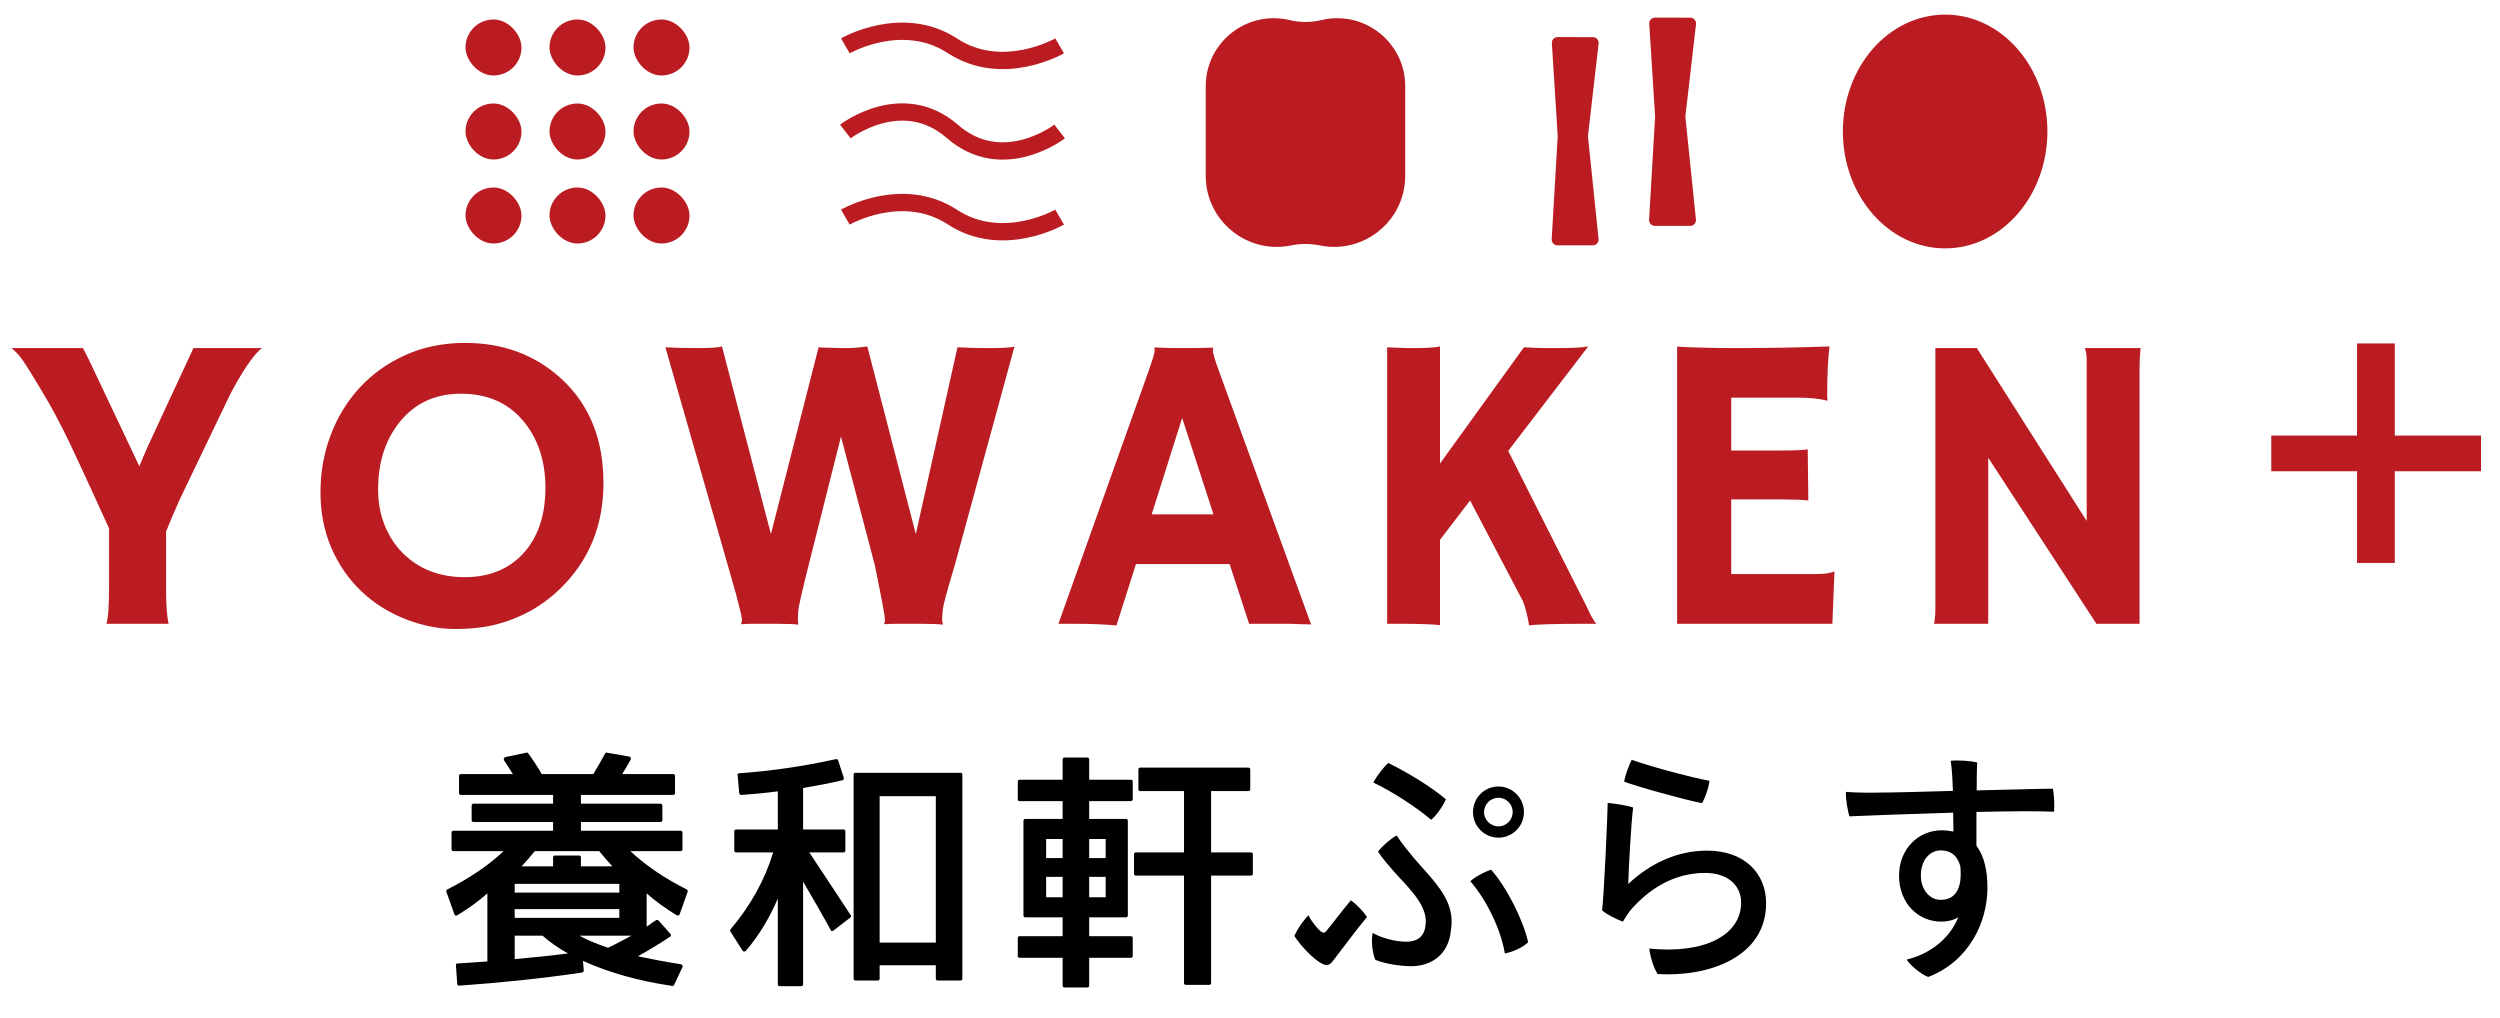 <svg width="194" height="79" viewBox="0 0 194 79" fill="none" xmlns="http://www.w3.org/2000/svg">
<rect x="36.122" y="1.512" width="4.346" height="4.346" rx="2.173" fill="#BA1C22"/>
<rect x="42.641" y="1.512" width="4.346" height="4.346" rx="2.173" fill="#BA1C22"/>
<rect x="49.16" y="1.512" width="4.346" height="4.346" rx="2.173" fill="#BA1C22"/>
<rect x="36.122" y="8.031" width="4.346" height="4.346" rx="2.173" fill="#BA1C22"/>
<rect x="42.641" y="8.031" width="4.346" height="4.346" rx="2.173" fill="#BA1C22"/>
<rect x="49.16" y="8.031" width="4.346" height="4.346" rx="2.173" fill="#BA1C22"/>
<rect x="36.122" y="14.55" width="4.346" height="4.346" rx="2.173" fill="#BA1C22"/>
<rect x="42.641" y="14.55" width="4.346" height="4.346" rx="2.173" fill="#BA1C22"/>
<rect x="49.16" y="14.55" width="4.346" height="4.346" rx="2.173" fill="#BA1C22"/>
<path d="M82.227 16.849C82.227 16.849 77.821 19.4 73.913 16.849C70.005 14.298 65.599 16.849 65.599 16.849" stroke="#BA1C22" stroke-width="1.343"/>
<path d="M82.227 10.204C82.227 10.204 77.821 13.605 73.913 10.204C70.005 6.802 65.599 10.204 65.599 10.204" stroke="#BA1C22" stroke-width="1.343"/>
<path d="M82.227 3.558C82.227 3.558 77.821 6.109 73.913 3.558C70.005 1.007 65.599 3.558 65.599 3.558" stroke="#BA1C22" stroke-width="1.343"/>
<path d="M93.564 6.695C93.564 3.281 96.755 0.765 100.075 1.56C100.883 1.754 101.727 1.754 102.536 1.56C105.855 0.765 109.046 3.281 109.046 6.695V13.639C109.046 17.133 105.839 19.748 102.416 19.045C101.683 18.895 100.927 18.895 100.194 19.045C96.771 19.748 93.564 17.133 93.564 13.639V6.695Z" fill="#BA1C22"/>
<path d="M124.048 18.545C124.075 18.81 123.867 19.041 123.601 19.04L120.859 19.038C120.6 19.038 120.396 18.821 120.411 18.564L120.878 10.566L120.424 3.356C120.408 3.097 120.613 2.878 120.872 2.878L123.607 2.88C123.875 2.88 124.083 3.114 124.052 3.381L123.23 10.519C123.227 10.551 123.226 10.584 123.23 10.616L124.048 18.545Z" fill="#BA1C22"/>
<path d="M131.606 17.034C131.634 17.299 131.426 17.529 131.16 17.529L128.417 17.527C128.159 17.527 127.954 17.309 127.969 17.052L128.436 9.054L127.982 1.844C127.966 1.585 128.171 1.367 128.431 1.367L131.165 1.369C131.433 1.369 131.641 1.603 131.611 1.869L130.789 9.007C130.785 9.039 130.785 9.072 130.788 9.104L131.606 17.034Z" fill="#BA1C22"/>
<ellipse cx="150.942" cy="10.204" rx="7.936" ry="9.07" fill="#BA1C22"/>
<path d="M8.255 48.407C8.395 47.989 8.464 47.013 8.464 45.479V41.007C6.609 36.921 5.424 34.374 4.909 33.366C4.394 32.347 3.96 31.543 3.606 30.953C2.491 29.066 1.815 27.982 1.579 27.704C1.354 27.425 1.123 27.194 0.887 27.012H6.437C6.555 27.226 6.716 27.543 6.92 27.961L10.813 36.181C10.995 35.731 11.21 35.227 11.456 34.669C13.794 29.639 14.979 27.087 15.011 27.012H20.32C19.773 27.452 19.103 28.374 18.309 29.779C18.063 30.197 17.816 30.674 17.569 31.21L13.934 38.787C13.526 39.699 13.178 40.519 12.888 41.249V45.865C12.888 46.938 12.952 47.785 13.081 48.407H8.255ZM28.022 45.865C27.047 44.932 26.274 43.812 25.706 42.503C25.148 41.195 24.869 39.763 24.869 38.208C24.869 36.642 25.132 35.162 25.658 33.768C26.183 32.374 26.934 31.146 27.91 30.084C28.886 29.023 30.065 28.181 31.449 27.559C32.832 26.926 34.382 26.61 36.098 26.61C39.058 26.61 41.551 27.543 43.578 29.409C45.745 31.404 46.828 34.095 46.828 37.484C46.828 40.766 45.712 43.495 43.482 45.672C42.109 47.013 40.474 47.935 38.575 48.439C37.642 48.686 36.548 48.809 35.294 48.809C34.05 48.809 32.768 48.552 31.449 48.037C30.14 47.522 28.998 46.798 28.022 45.865ZM29.341 37.983C29.341 38.98 29.508 39.897 29.84 40.734C30.173 41.57 30.634 42.289 31.224 42.889C32.478 44.155 34.093 44.788 36.066 44.788C37.943 44.788 39.449 44.182 40.586 42.97C41.744 41.715 42.324 40.005 42.324 37.838C42.324 35.801 41.771 34.101 40.667 32.739C39.476 31.28 37.846 30.551 35.776 30.551C33.771 30.551 32.178 31.291 30.998 32.771C29.894 34.154 29.341 35.892 29.341 37.983ZM61.93 48.471C61.608 48.429 61.061 48.407 60.289 48.407H58.423C58.059 48.407 57.758 48.418 57.522 48.439L57.506 48.407C57.549 48.332 57.571 48.246 57.571 48.15C57.571 48.053 57.56 47.951 57.538 47.844C57.528 47.737 57.485 47.544 57.41 47.265C57.345 46.986 57.243 46.584 57.104 46.059L51.635 26.948C52.321 26.99 53.152 27.012 54.128 27.012C55.104 27.012 55.737 26.969 56.026 26.883L59.823 41.442L63.523 26.948C63.683 26.958 63.828 26.969 63.957 26.98H64.311C64.665 27.001 65.11 27.012 65.646 27.012C66.182 27.012 66.734 26.969 67.303 26.883L71.067 41.442L74.301 26.948C74.944 26.99 75.786 27.012 76.826 27.012C77.867 27.012 78.499 26.969 78.725 26.883L74.091 43.855C73.502 45.806 73.191 46.965 73.159 47.329C73.126 47.694 73.11 47.946 73.11 48.085C73.11 48.225 73.132 48.337 73.175 48.423L73.142 48.471C72.799 48.429 72.258 48.407 71.518 48.407C70.874 48.407 70.29 48.407 69.764 48.407C69.239 48.407 68.858 48.418 68.622 48.439L68.606 48.407C68.649 48.332 68.67 48.246 68.67 48.15C68.67 48.053 68.665 47.957 68.654 47.86C68.644 47.764 68.611 47.581 68.558 47.313C68.515 47.034 68.44 46.627 68.332 46.091L67.898 43.903L65.26 33.881L62.75 43.855C62.236 45.903 61.968 47.083 61.946 47.394C61.903 47.983 61.908 48.327 61.962 48.423L61.93 48.471ZM86.636 48.536C85.714 48.45 84.636 48.407 83.403 48.407H82.132L89.129 28.797C89.44 27.918 89.596 27.409 89.596 27.269C89.596 27.119 89.591 27.028 89.58 26.996L89.596 26.964C90.293 26.996 91.033 27.012 91.816 27.012C92.459 27.012 93.231 27.001 94.132 26.98L94.148 27.012C94.127 27.055 94.116 27.114 94.116 27.189C94.116 27.393 94.277 27.934 94.599 28.814L101.741 48.455C101.527 48.445 101.275 48.439 100.985 48.439C100.985 48.439 100.706 48.429 100.149 48.407C99.881 48.407 99.639 48.407 99.425 48.407H96.931L95.419 43.774H88.148L86.636 48.536ZM94.165 39.913L91.735 32.433L89.371 39.913H94.165ZM111.744 48.504C111.004 48.439 110.06 48.407 108.913 48.407H107.642V26.948L108.285 26.98C108.736 27.001 109.074 27.012 109.299 27.012H109.765C110.709 27.012 111.369 26.969 111.744 26.883V35.972L118.259 26.948C118.946 26.99 119.525 27.012 119.997 27.012H120.881C121.986 27.012 122.774 26.969 123.246 26.883L117.037 34.991L123.15 47.12C123.407 47.71 123.648 48.139 123.873 48.407H122.892C120.629 48.407 119.219 48.45 118.661 48.536C118.543 47.817 118.383 47.19 118.179 46.654L114.077 38.836L111.744 41.892V48.504ZM140.906 44.546C141.571 44.546 142.032 44.482 142.289 44.353L142.354 44.369L142.193 48.407H130.144V26.899C130.434 26.921 130.755 26.937 131.109 26.948L132.235 26.98C132.986 27.001 133.801 27.012 134.68 27.012C137.136 27.012 139.565 26.969 141.968 26.883C141.85 27.827 141.791 29.087 141.791 30.663C141.791 30.835 141.802 30.964 141.823 31.05L141.791 31.098C141.233 30.937 140.44 30.857 139.41 30.857H134.343V34.959H138.155C139.335 34.959 140.043 34.926 140.279 34.862L140.327 38.836C139.812 38.782 139.147 38.755 138.332 38.755H134.343V44.546H140.906ZM150.088 48.407C150.153 48.042 150.185 47.646 150.185 47.217V27.012H153.402L161.928 40.428V28.106C161.928 27.516 161.875 27.151 161.767 27.012H166.111C166.057 27.441 166.03 27.913 166.03 28.427V48.407H162.684L154.287 35.522V48.407H150.088Z" fill="#BA1C22"/>
<path d="M182.907 43.684V36.568H176.252V33.801H182.907V26.651H185.839V33.801H192.527V36.568H185.839V43.684H182.907Z" fill="#BA1C22"/>
<path d="M52.74 70.947C52.7 71.047 52.6 71.087 52.52 71.027C51.66 70.507 50.88 69.947 50.18 69.327V71.907C50.28 71.847 50.42 71.747 50.6 71.607C50.72 71.527 50.84 71.447 50.92 71.407C50.98 71.367 51.04 71.387 51.1 71.427L52.02 72.467C52.1 72.527 52.08 72.627 52 72.687C51.2 73.227 50.36 73.727 49.5 74.207C50.44 74.407 51.56 74.627 52.84 74.827C52.94 74.847 53 74.947 52.96 75.047L52.3 76.447C52.28 76.487 52.22 76.527 52.16 76.507C49.58 76.127 47.28 75.487 45.24 74.567L45.3 75.327C45.3 75.387 45.24 75.447 45.18 75.467C41.94 75.947 38.76 76.267 35.62 76.487C35.54 76.487 35.48 76.427 35.48 76.347L35.38 74.907C35.36 74.827 35.42 74.767 35.5 74.767C36.04 74.727 36.82 74.687 37.82 74.607V69.327C37.12 69.947 36.34 70.507 35.48 71.027C35.4 71.087 35.3 71.047 35.26 70.947L34.64 69.207C34.62 69.127 34.64 69.067 34.7 69.027C36.48 68.127 37.94 67.127 39.08 66.047H35.18C35.1 66.047 35.04 65.987 35.04 65.907V64.607C35.04 64.527 35.1 64.467 35.18 64.467H42.92V63.787H36.74C36.66 63.787 36.6 63.727 36.6 63.647V62.507C36.6 62.427 36.66 62.367 36.74 62.367H42.92V61.687H35.76C35.68 61.687 35.62 61.627 35.62 61.547V60.207C35.62 60.127 35.68 60.067 35.76 60.067H39.8C39.5 59.587 39.28 59.247 39.12 59.007C39.06 58.907 39.1 58.787 39.22 58.747L40.86 58.407C40.92 58.387 40.96 58.407 40.98 58.447C41.32 58.907 41.68 59.447 42.04 60.067H46.04C46.32 59.607 46.64 59.067 46.96 58.467C46.98 58.427 47.04 58.387 47.1 58.407L48.82 58.707C48.94 58.727 48.98 58.847 48.94 58.947C48.72 59.347 48.5 59.727 48.28 60.067H52.24C52.32 60.067 52.38 60.127 52.38 60.207V61.547C52.38 61.627 52.32 61.687 52.24 61.687H45.08V62.367H51.26C51.34 62.367 51.4 62.427 51.4 62.507V63.647C51.4 63.727 51.34 63.787 51.26 63.787H45.08V64.467H52.82C52.9 64.467 52.96 64.527 52.96 64.607V65.907C52.96 65.987 52.9 66.047 52.82 66.047H48.92C50.06 67.127 51.52 68.127 53.3 69.027C53.36 69.067 53.38 69.127 53.36 69.207L52.74 70.947ZM47.52 67.227C47.2 66.887 46.86 66.487 46.5 66.047H41.5C41.14 66.487 40.8 66.887 40.48 67.227H42.92V66.527C42.92 66.447 42.98 66.387 43.06 66.387H44.94C45.02 66.387 45.08 66.447 45.08 66.527V67.227H47.52ZM48.06 68.587H39.94V69.267H48.06V68.587ZM48.06 70.547H39.94V71.227H48.06V70.547ZM39.94 74.427C41.48 74.287 42.86 74.147 44.08 73.987C43.32 73.567 42.66 73.107 42.1 72.607H39.94V74.427ZM44.96 72.607C45.5 72.907 46.24 73.227 47.18 73.547C47.7 73.307 48.3 72.987 49 72.607H44.96ZM64.68 72.207C64.6 72.287 64.5 72.267 64.46 72.167C64 71.307 63.28 70.067 62.32 68.407V76.387C62.32 76.467 62.26 76.527 62.18 76.527H60.5C60.42 76.527 60.36 76.467 60.36 76.387V69.727C59.7 71.267 58.88 72.607 57.88 73.787C57.8 73.867 57.68 73.867 57.62 73.767L56.68 72.287C56.64 72.247 56.64 72.187 56.68 72.127C58.24 70.287 59.34 68.307 60 66.147H57.12C57.04 66.147 56.98 66.087 56.98 66.007V64.507C56.98 64.427 57.04 64.367 57.12 64.367H60.36V61.407C59.34 61.547 58.38 61.627 57.52 61.687C57.44 61.687 57.38 61.627 57.36 61.547L57.24 60.147C57.22 60.067 57.28 60.007 57.36 60.007C59.86 59.827 62.34 59.467 64.88 58.907C64.94 58.907 65.02 58.927 65.04 59.007L65.48 60.367C65.5 60.447 65.46 60.527 65.36 60.547C64.4 60.787 63.36 60.967 62.32 61.147V64.367H65.46C65.54 64.367 65.6 64.427 65.6 64.507V66.007C65.6 66.087 65.54 66.147 65.46 66.147H62.8C63.96 67.887 65.02 69.507 66.02 71.027C66.06 71.087 66.04 71.167 65.98 71.207L64.68 72.207ZM74.68 75.947C74.68 76.027 74.62 76.087 74.54 76.087H72.76C72.68 76.087 72.62 76.027 72.62 75.947V74.907H68.26V75.947C68.26 76.027 68.2 76.087 68.12 76.087H66.38C66.3 76.087 66.24 76.027 66.24 75.947V60.107C66.24 60.027 66.3 59.967 66.38 59.967H74.54C74.62 59.967 74.68 60.027 74.68 60.107V75.947ZM72.62 61.787H68.26V73.147H72.62V61.787ZM87.9 74.187C87.9 74.267 87.84 74.327 87.76 74.327H84.52V76.487C84.52 76.567 84.46 76.627 84.38 76.627H82.6C82.52 76.627 82.46 76.567 82.46 76.487V74.327H79.12C79.04 74.327 78.98 74.267 78.98 74.187V72.787C78.98 72.707 79.04 72.647 79.12 72.647H82.46V71.187H79.56C79.48 71.187 79.42 71.127 79.42 71.047V63.687C79.42 63.607 79.48 63.547 79.56 63.547H82.46V62.167H79.12C79.04 62.167 78.98 62.107 78.98 62.027V60.647C78.98 60.567 79.04 60.507 79.12 60.507H82.46V58.927C82.46 58.847 82.52 58.787 82.6 58.787H84.38C84.46 58.787 84.52 58.847 84.52 58.927V60.507H87.76C87.84 60.507 87.9 60.567 87.9 60.647V62.027C87.9 62.107 87.84 62.167 87.76 62.167H84.52V63.547H87.38C87.46 63.547 87.52 63.607 87.52 63.687V71.047C87.52 71.127 87.46 71.187 87.38 71.187H84.52V72.647H87.76C87.84 72.647 87.9 72.707 87.9 72.787V74.187ZM97.22 67.807C97.22 67.887 97.16 67.947 97.08 67.947H93.98V76.287C93.98 76.367 93.92 76.427 93.84 76.427H92.02C91.94 76.427 91.88 76.367 91.88 76.287V67.947H88.14C88.06 67.947 88 67.887 88 67.807V66.287C88 66.207 88.06 66.147 88.14 66.147H91.88V61.387H88.48C88.4 61.387 88.34 61.327 88.34 61.247V59.707C88.34 59.627 88.4 59.567 88.48 59.567H96.88C96.96 59.567 97.02 59.627 97.02 59.707V61.247C97.02 61.327 96.96 61.387 96.88 61.387H93.98V66.147H97.08C97.16 66.147 97.22 66.207 97.22 66.287V67.807ZM82.46 65.107H81.18V66.587H82.46V65.107ZM85.8 65.107H84.52V66.587H85.8V65.107ZM82.46 68.047H81.18V69.627H82.46V68.047ZM85.8 68.047H84.52V69.627H85.8V68.047Z" fill="black"/>
<path d="M114.307 63.026V63.007C114.307 61.924 115.181 61.031 116.283 61.031C117.366 61.031 118.259 61.924 118.259 63.026C118.259 64.109 117.366 65.002 116.283 65.002C115.181 65.002 114.307 64.109 114.307 63.026ZM115.162 63.026V63.045C115.162 63.615 115.675 64.128 116.283 64.128C116.891 64.128 117.385 63.615 117.385 63.026C117.385 62.399 116.891 61.905 116.283 61.905C115.675 61.905 115.162 62.399 115.162 63.026ZM112.198 62.019C111.989 62.532 111.495 63.254 111.058 63.615C109.899 62.627 108.018 61.411 106.574 60.727C106.821 60.233 107.391 59.492 107.733 59.207C109.234 59.948 111.02 61.031 112.198 62.019ZM106.726 74.483C106.517 74.027 106.384 73.039 106.517 72.393C107.201 72.792 108.284 73.077 109.139 73.077C109.899 73.077 110.488 72.735 110.602 71.918C110.906 70.398 109.462 69.049 108.246 67.719C107.828 67.244 107.258 66.598 106.935 66.085C107.22 65.686 107.942 65.059 108.379 64.831C108.797 65.477 109.31 66.085 109.728 66.598C111.362 68.479 112.958 69.904 112.597 72.146C112.407 74.236 110.906 74.977 109.5 74.977C108.607 74.977 107.41 74.768 106.726 74.483ZM118.582 73.115C118.202 73.514 117.385 73.875 116.777 73.989C116.473 72.146 115.371 69.847 114.098 68.384C114.516 68.004 115.257 67.624 115.713 67.491C116.986 68.935 118.24 71.519 118.582 73.115ZM106.08 71.158C105.206 72.203 104.142 73.666 103.458 74.54C103.116 74.996 102.888 74.958 102.432 74.692C101.938 74.388 101.007 73.514 100.437 72.621C100.665 72.127 101.121 71.424 101.539 71.025C101.805 71.576 102.299 72.127 102.489 72.279C102.698 72.431 102.793 72.393 102.926 72.241C103.325 71.766 104.123 70.702 104.826 69.866C105.282 70.17 105.833 70.778 106.08 71.158ZM126.03 60.651C126.125 60.138 126.429 59.321 126.619 58.96C128.348 59.568 131.255 60.328 132.661 60.594C132.585 61.126 132.357 61.848 132.072 62.323C130.837 62.095 126.923 61.012 126.03 60.651ZM126.733 62.665C126.581 63.748 126.372 67.567 126.353 68.593C128.082 66.978 130.172 66.009 132.471 66.009C135.378 66.009 137.05 67.776 137.05 70.094C137.05 74.293 132.547 75.832 128.633 75.585C128.329 75.148 128.044 74.198 127.987 73.609C132.319 74.046 135.112 72.545 135.112 70.037C135.112 68.707 134.067 67.738 132.319 67.738C129.849 67.738 127.93 69.03 126.562 70.588C126.334 70.873 126.106 71.234 125.935 71.519C125.46 71.348 124.662 70.949 124.32 70.645C124.472 69.524 124.757 63.045 124.757 62.304C125.346 62.361 126.315 62.513 126.733 62.665ZM151.547 61.373L151.528 61.012C151.509 60.366 151.471 59.72 151.376 59.036C151.946 58.979 152.915 59.036 153.428 59.169C153.409 59.511 153.39 60.328 153.39 61.335C155.974 61.278 158.406 61.202 159.299 61.202C159.413 61.696 159.432 62.513 159.394 62.988C158.216 62.931 155.898 62.95 153.371 63.007V65.629C153.96 66.408 154.226 67.529 154.226 68.878C154.226 71.557 152.801 74.597 149.628 75.813C149.096 75.623 148.241 74.92 147.956 74.464C149.628 74.065 151.243 72.963 151.965 71.177C151.585 71.405 151.129 71.519 150.635 71.519C148.906 71.519 147.367 70.151 147.367 67.947C147.367 65.857 148.887 64.432 150.673 64.432C150.996 64.432 151.3 64.47 151.585 64.527L151.566 63.064C148.184 63.159 144.802 63.292 143.51 63.349C143.377 62.893 143.225 62.019 143.244 61.449C143.871 61.506 144.954 61.525 145.695 61.506C146.645 61.506 149.02 61.449 151.547 61.373ZM150.597 69.828C151.699 69.828 152.307 69.011 152.117 67.187C151.851 66.313 151.319 65.99 150.597 65.99C149.78 65.99 149.058 66.712 149.058 67.947C149.058 69.011 149.723 69.828 150.597 69.828Z" fill="black"/>
</svg>
